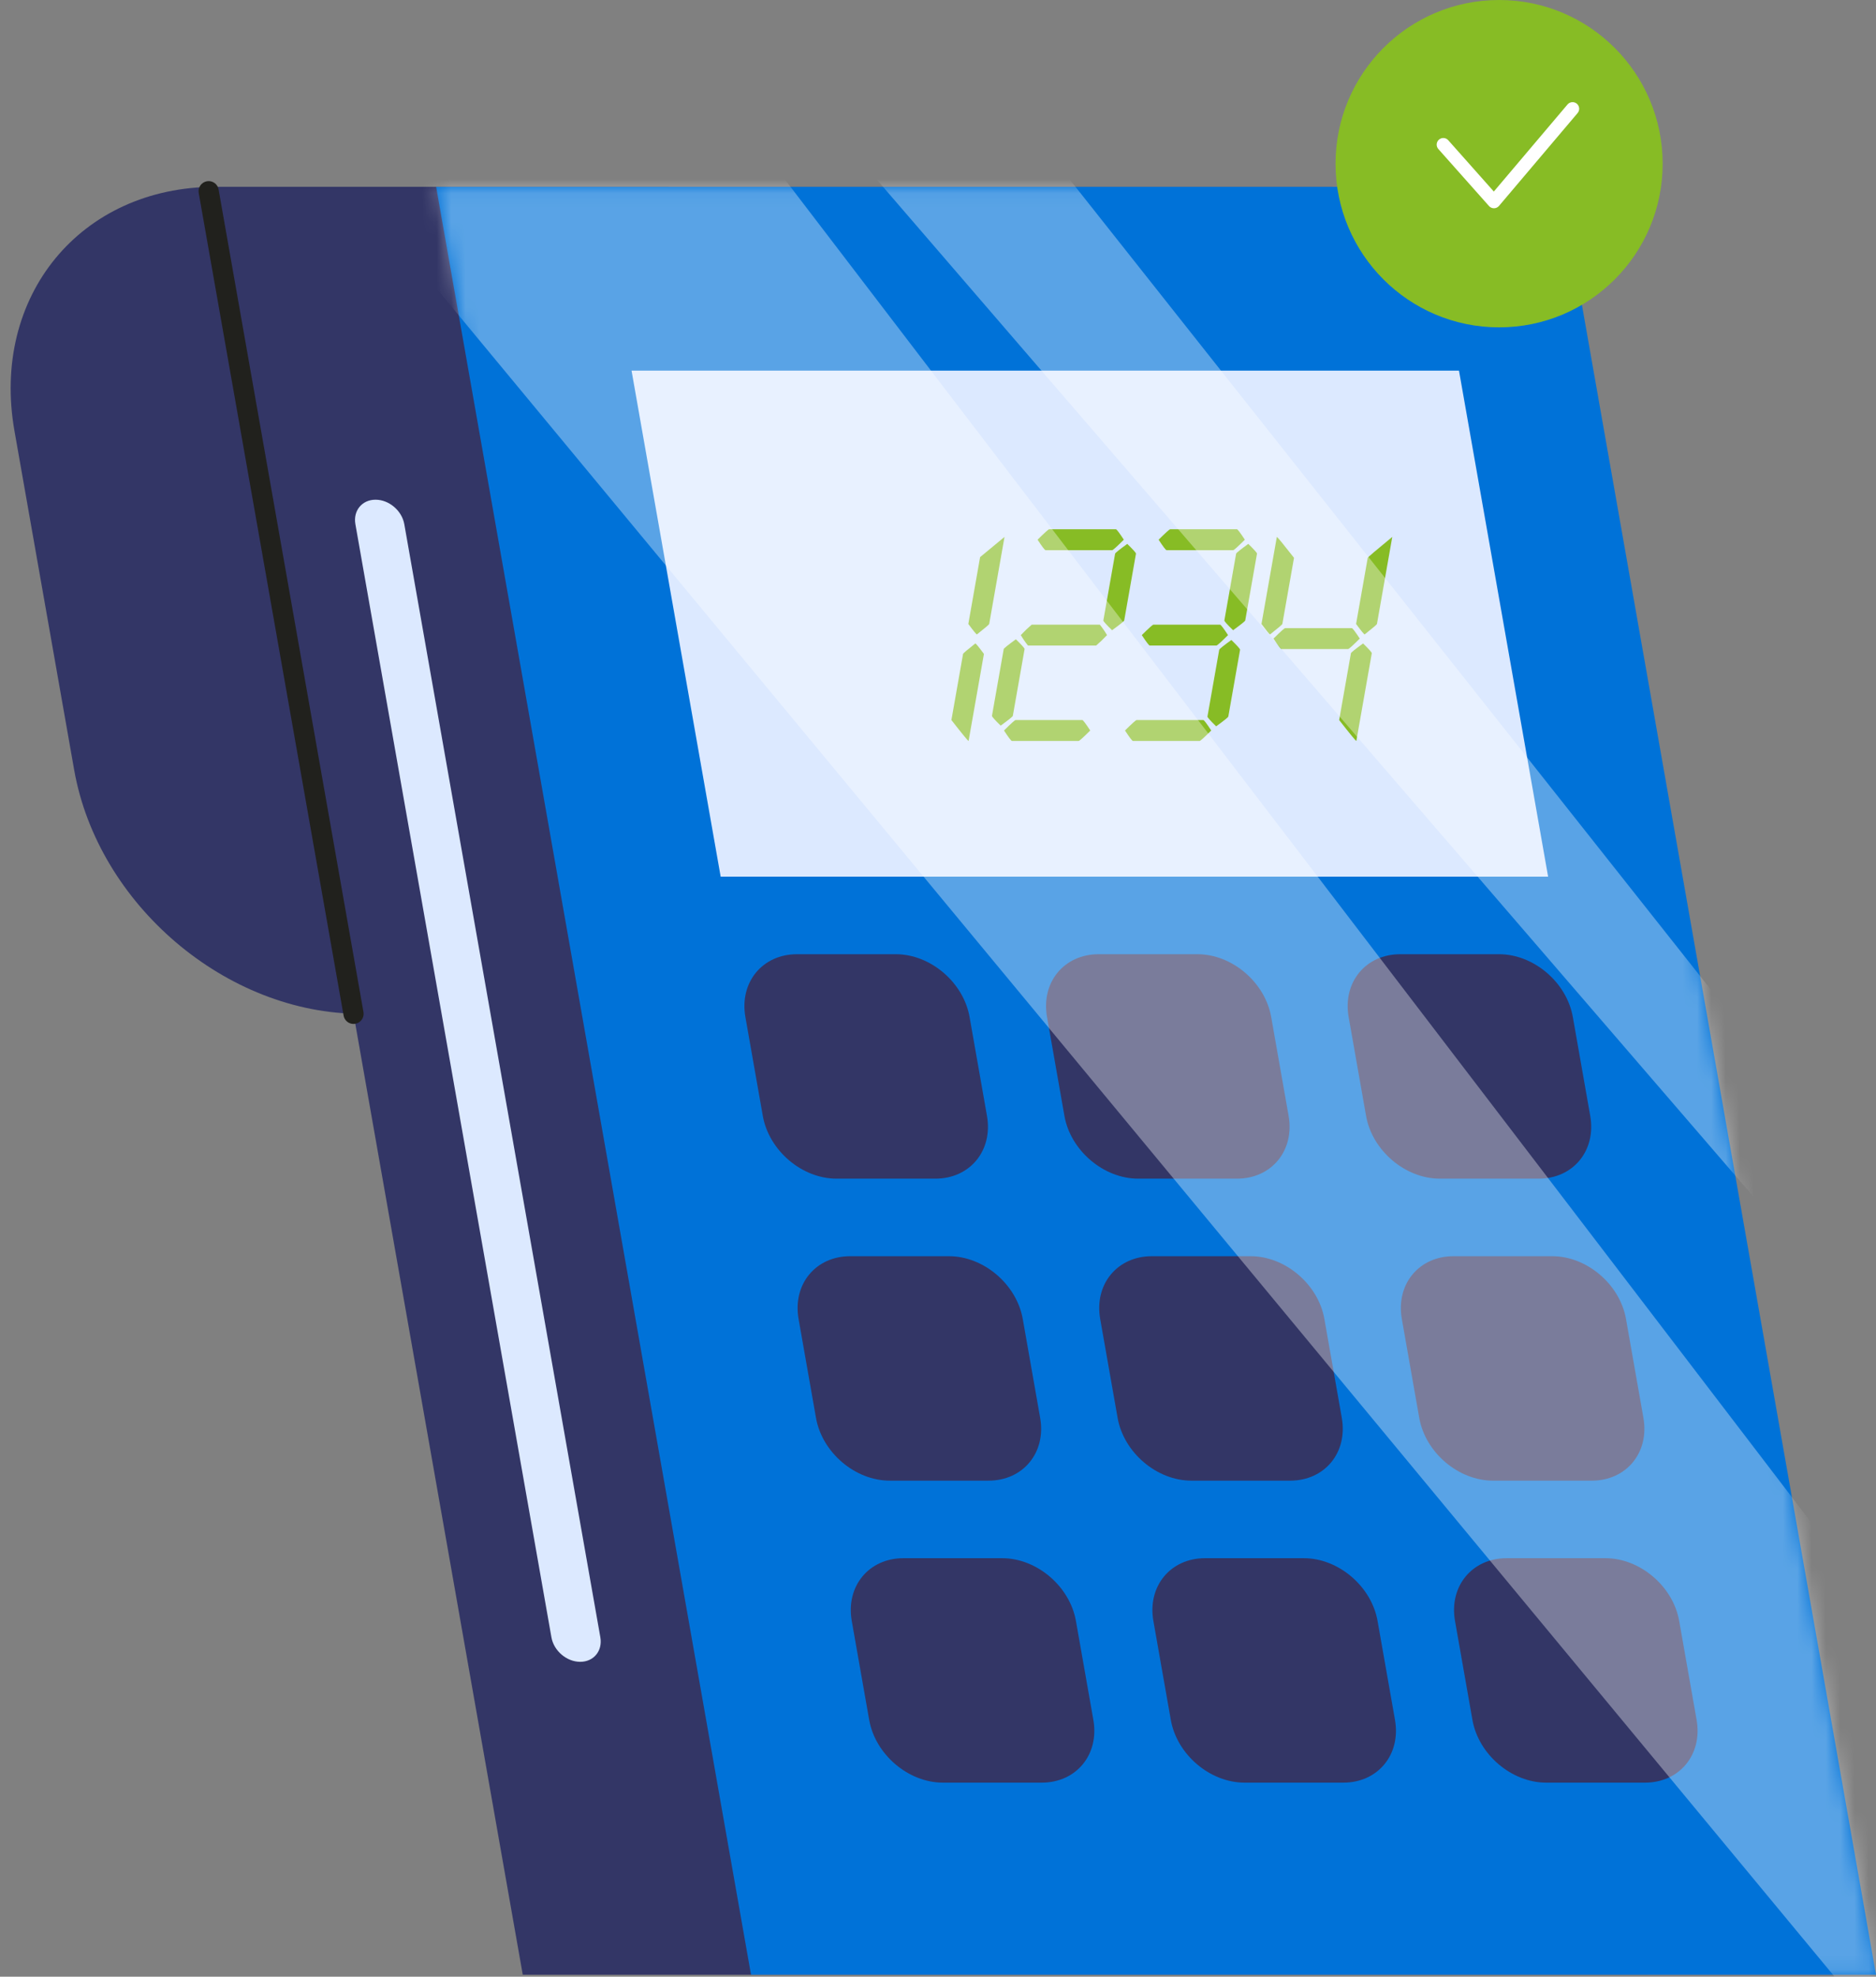 <svg width="131" height="138" viewBox="0 0 131 138" fill="none" xmlns="http://www.w3.org/2000/svg">
<rect x="0" y="0" width="131" height="138" fill="#808080" stroke="none"/>
<path fill-rule="evenodd" clip-rule="evenodd" d="M25.202 70.779H56.85L46.679 13.043H15.031C5.63 13.043 -0.648 20.672 1.01 30.082L5.177 53.739C6.835 63.15 15.8 70.779 25.202 70.779Z" fill="#333666"/>
<path fill-rule="evenodd" clip-rule="evenodd" d="M14.516 13.043H93.073L115.061 137.862H36.504L14.516 13.043Z" fill="#333666"/>
<path fill-rule="evenodd" clip-rule="evenodd" d="M30.455 13.043H109.013L131 137.862H52.443L30.455 13.043Z" fill="#0072D8"/>
<path fill-rule="evenodd" clip-rule="evenodd" d="M50.324 61.204H108.104L101.88 25.876H44.101L50.324 61.204Z" fill="#DCE9FF"/>
<path fill-rule="evenodd" clip-rule="evenodd" d="M100.543 82.287H107.438C109.857 82.287 111.472 80.324 111.045 77.903L109.83 71.001C109.403 68.58 107.096 66.617 104.677 66.617H97.783C95.364 66.617 93.749 68.58 94.175 71.001L95.391 77.903C95.817 80.324 98.124 82.287 100.543 82.287Z" fill="#333666"/>
<path fill-rule="evenodd" clip-rule="evenodd" d="M79.481 82.287H86.375C88.794 82.287 90.409 80.324 89.983 77.903L88.767 71.001C88.341 68.58 86.034 66.617 83.615 66.617H76.72C74.301 66.617 72.686 68.58 73.113 71.001L74.328 77.903C74.755 80.324 77.062 82.287 79.481 82.287Z" fill="#333666"/>
<path fill-rule="evenodd" clip-rule="evenodd" d="M58.418 82.287H65.313C67.732 82.287 69.347 80.324 68.92 77.903L67.705 71.001C67.278 68.58 64.971 66.617 62.552 66.617H55.658C53.239 66.617 51.624 68.58 52.05 71.001L53.266 77.903C53.693 80.324 55.999 82.287 58.418 82.287Z" fill="#333666"/>
<path fill-rule="evenodd" clip-rule="evenodd" d="M104.257 103.37H111.151C113.57 103.37 115.186 101.407 114.759 98.986L113.543 92.084C113.117 89.663 110.81 87.7 108.391 87.7H101.497C99.078 87.7 97.462 89.663 97.889 92.084L99.105 98.986C99.531 101.407 101.838 103.37 104.257 103.37Z" fill="#333666"/>
<path fill-rule="evenodd" clip-rule="evenodd" d="M83.195 103.37H90.089C92.508 103.37 94.123 101.407 93.697 98.986L92.481 92.084C92.055 89.663 89.748 87.7 87.329 87.7H80.434C78.015 87.7 76.4 89.663 76.826 92.084L78.042 98.986C78.469 101.407 80.776 103.37 83.195 103.37Z" fill="#333666"/>
<path fill-rule="evenodd" clip-rule="evenodd" d="M62.132 103.37H69.026C71.446 103.37 73.061 101.407 72.634 98.986L71.419 92.084C70.992 89.663 68.685 87.7 66.266 87.7H59.372C56.953 87.7 55.338 89.663 55.764 92.084L56.98 98.986C57.406 101.407 59.713 103.37 62.132 103.37Z" fill="#333666"/>
<path fill-rule="evenodd" clip-rule="evenodd" d="M107.971 124.453H114.865C117.284 124.453 118.899 122.49 118.473 120.069L117.257 113.167C116.831 110.746 114.524 108.783 112.105 108.783H105.21C102.791 108.783 101.176 110.746 101.603 113.167L102.818 120.069C103.245 122.49 105.552 124.453 107.971 124.453Z" fill="#333666"/>
<path fill-rule="evenodd" clip-rule="evenodd" d="M86.908 124.453H93.803C96.222 124.453 97.837 122.49 97.411 120.069L96.195 113.167C95.768 110.746 93.462 108.783 91.043 108.783H84.148C81.729 108.783 80.114 110.746 80.54 113.167L81.756 120.069C82.183 122.49 84.489 124.453 86.908 124.453Z" fill="#333666"/>
<path fill-rule="evenodd" clip-rule="evenodd" d="M65.846 124.453H72.74C75.159 124.453 76.775 122.49 76.348 120.069L75.132 113.167C74.706 110.746 72.399 108.783 69.98 108.783H63.086C60.667 108.783 59.051 110.746 59.478 113.167L60.694 120.069C61.12 122.49 63.427 124.453 65.846 124.453Z" fill="#333666"/>
<path fill-rule="evenodd" clip-rule="evenodd" d="M40.515 116.018C41.458 116.018 42.088 115.252 41.922 114.308L28.232 36.596C28.066 35.652 27.167 34.886 26.224 34.886C25.28 34.886 24.651 35.652 24.817 36.596L38.506 114.308C38.672 115.252 39.572 116.018 40.515 116.018Z" fill="#DCE9FF"/>
<path fill-rule="evenodd" clip-rule="evenodd" d="M24.686 71.485C24.727 71.485 24.768 71.481 24.809 71.474C25.193 71.406 25.449 71.04 25.381 70.657L15.264 13.226C15.197 12.842 14.831 12.587 14.448 12.654C14.065 12.722 13.809 13.088 13.876 13.471L23.993 70.902C24.053 71.244 24.35 71.485 24.686 71.485Z" fill="#21211D"/>
<path fill-rule="evenodd" clip-rule="evenodd" d="M70.145 37.484L69.075 43.561C69.068 43.602 68.782 43.845 68.218 44.291C68.177 44.291 67.977 44.047 67.618 43.561L68.44 38.894L70.145 37.484ZM68.106 44.922C68.146 44.922 68.347 45.166 68.707 45.652L67.636 51.729C67.595 51.729 67.195 51.242 66.436 50.27L67.25 45.652C67.256 45.611 67.542 45.368 68.106 44.922Z" fill="#87BC25"/>
<path fill-rule="evenodd" clip-rule="evenodd" d="M78.717 37.971C79.124 38.368 79.327 38.594 79.325 38.651L78.503 43.318C78.485 43.375 78.202 43.602 77.655 43.999C77.247 43.602 77.044 43.375 77.046 43.318L77.868 38.651C77.886 38.594 78.169 38.368 78.717 37.971ZM73.263 36.949H77.925C77.981 36.958 78.164 37.201 78.477 37.679C77.996 38.157 77.726 38.4 77.668 38.408H73.006C72.95 38.4 72.766 38.157 72.454 37.679C72.935 37.201 73.204 36.958 73.263 36.949ZM72.041 43.61H76.8C76.967 43.812 77.135 44.056 77.303 44.339C77.035 44.623 76.781 44.866 76.543 45.068H71.784C71.617 44.866 71.45 44.623 71.281 44.339C71.55 44.056 71.803 43.812 72.041 43.61ZM70.916 50.27H75.579C75.634 50.278 75.818 50.521 76.13 50.999C75.649 51.477 75.38 51.72 75.322 51.729H70.659C70.604 51.72 70.42 51.477 70.108 50.999C70.588 50.521 70.858 50.278 70.916 50.27ZM70.938 44.631C71.346 45.028 71.549 45.255 71.547 45.311L70.725 49.978C70.707 50.035 70.424 50.262 69.876 50.659C69.469 50.262 69.266 50.035 69.268 49.978L70.09 45.311C70.108 45.255 70.391 45.028 70.938 44.631Z" fill="#87BC25"/>
<path fill-rule="evenodd" clip-rule="evenodd" d="M87.167 37.971C87.575 38.368 87.777 38.594 87.776 38.651L86.954 43.318C86.935 43.375 86.653 43.602 86.105 43.999C85.698 43.602 85.495 43.375 85.496 43.318L86.319 38.651C86.337 38.594 86.62 38.368 87.167 37.971ZM85.985 44.679C86.393 45.076 86.596 45.303 86.594 45.36L85.772 50.027C85.754 50.084 85.471 50.311 84.923 50.708C84.516 50.311 84.313 50.084 84.315 50.027L85.137 45.36C85.155 45.303 85.438 45.076 85.985 44.679ZM81.713 36.949H86.376C86.43 36.958 86.615 37.201 86.927 37.679C86.446 38.157 86.177 38.4 86.119 38.408H81.457C81.401 38.4 81.217 38.157 80.905 37.679C81.385 37.201 81.655 36.958 81.713 36.949ZM80.54 43.61H85.202C85.257 43.618 85.441 43.861 85.754 44.339C85.273 44.817 85.004 45.06 84.945 45.068H80.283C80.228 45.06 80.044 44.817 79.731 44.339C80.212 43.861 80.482 43.618 80.54 43.61ZM79.367 50.27H84.029C84.085 50.278 84.268 50.521 84.581 50.999C84.099 51.477 83.83 51.72 83.772 51.729H79.11C79.054 51.72 78.871 51.477 78.558 50.999C79.039 50.521 79.309 50.278 79.367 50.27Z" fill="#87BC25"/>
<path fill-rule="evenodd" clip-rule="evenodd" d="M97.222 37.484L96.152 43.561C96.144 43.602 95.859 43.845 95.294 44.291C95.254 44.291 95.053 44.047 94.695 43.561L95.508 38.943C95.515 38.902 96.087 38.416 97.222 37.484ZM95.183 44.922C95.591 45.32 95.794 45.547 95.792 45.603L94.713 51.729C94.672 51.729 94.272 51.242 93.513 50.27L94.335 45.603C94.353 45.547 94.635 45.32 95.183 44.922ZM89.738 43.853H94.4C94.455 43.861 94.639 44.104 94.952 44.582C94.471 45.06 94.201 45.303 94.144 45.311H89.481C89.425 45.303 89.241 45.06 88.929 44.582C89.41 44.104 89.68 43.861 89.738 43.853ZM89.16 37.484C89.2 37.484 89.6 37.971 90.36 38.943L89.546 43.561C89.539 43.602 89.253 43.845 88.689 44.291C88.648 44.291 88.449 44.047 88.089 43.561L89.16 37.484Z" fill="#87BC25"/>
<mask id="mask0" mask-type="alpha" maskUnits="userSpaceOnUse" x="30" y="13" width="101" height="125">
<path d="M109.021 13.037L131 137.862H52.472L30.492 13.037H109.021Z" fill="white"/>
</mask>
<g mask="url(#mask0)">
<path opacity="0.35" fill-rule="evenodd" clip-rule="evenodd" d="M149.323 136.176L40.9 -5.667L16.823 3.654L134.404 145.603L149.323 136.176Z" fill="white"/>
</g>
<mask id="mask1" mask-type="alpha" maskUnits="userSpaceOnUse" x="30" y="13" width="101" height="125">
<path d="M109.021 13.037L131 137.862H52.472L30.492 13.037H109.021Z" fill="white"/>
</mask>
<g mask="url(#mask1)">
<path opacity="0.35" fill-rule="evenodd" clip-rule="evenodd" d="M130.762 93.191L57.902 8.683L71.731 8.785L133.328 86.596L130.762 93.191Z" fill="white"/>
</g>
<path fill-rule="evenodd" clip-rule="evenodd" d="M116.102 11.427C116.102 17.738 110.989 22.854 104.681 22.854C98.373 22.854 93.26 17.738 93.26 11.427C93.26 5.116 98.373 0 104.681 0C110.989 0 116.102 5.116 116.102 11.427Z" fill="#87BC25"/>
<path fill-rule="evenodd" clip-rule="evenodd" d="M104.322 14.54C104.19 14.54 104.064 14.483 103.977 14.385L100.439 10.404C100.27 10.213 100.287 9.921 100.478 9.751C100.669 9.582 100.961 9.599 101.13 9.789L104.313 13.372L109.458 7.294C109.623 7.099 109.915 7.075 110.11 7.24C110.304 7.405 110.329 7.697 110.164 7.892L104.674 14.376C104.588 14.479 104.461 14.538 104.327 14.54C104.326 14.54 104.324 14.54 104.322 14.54Z" fill="white"/>
</svg>
